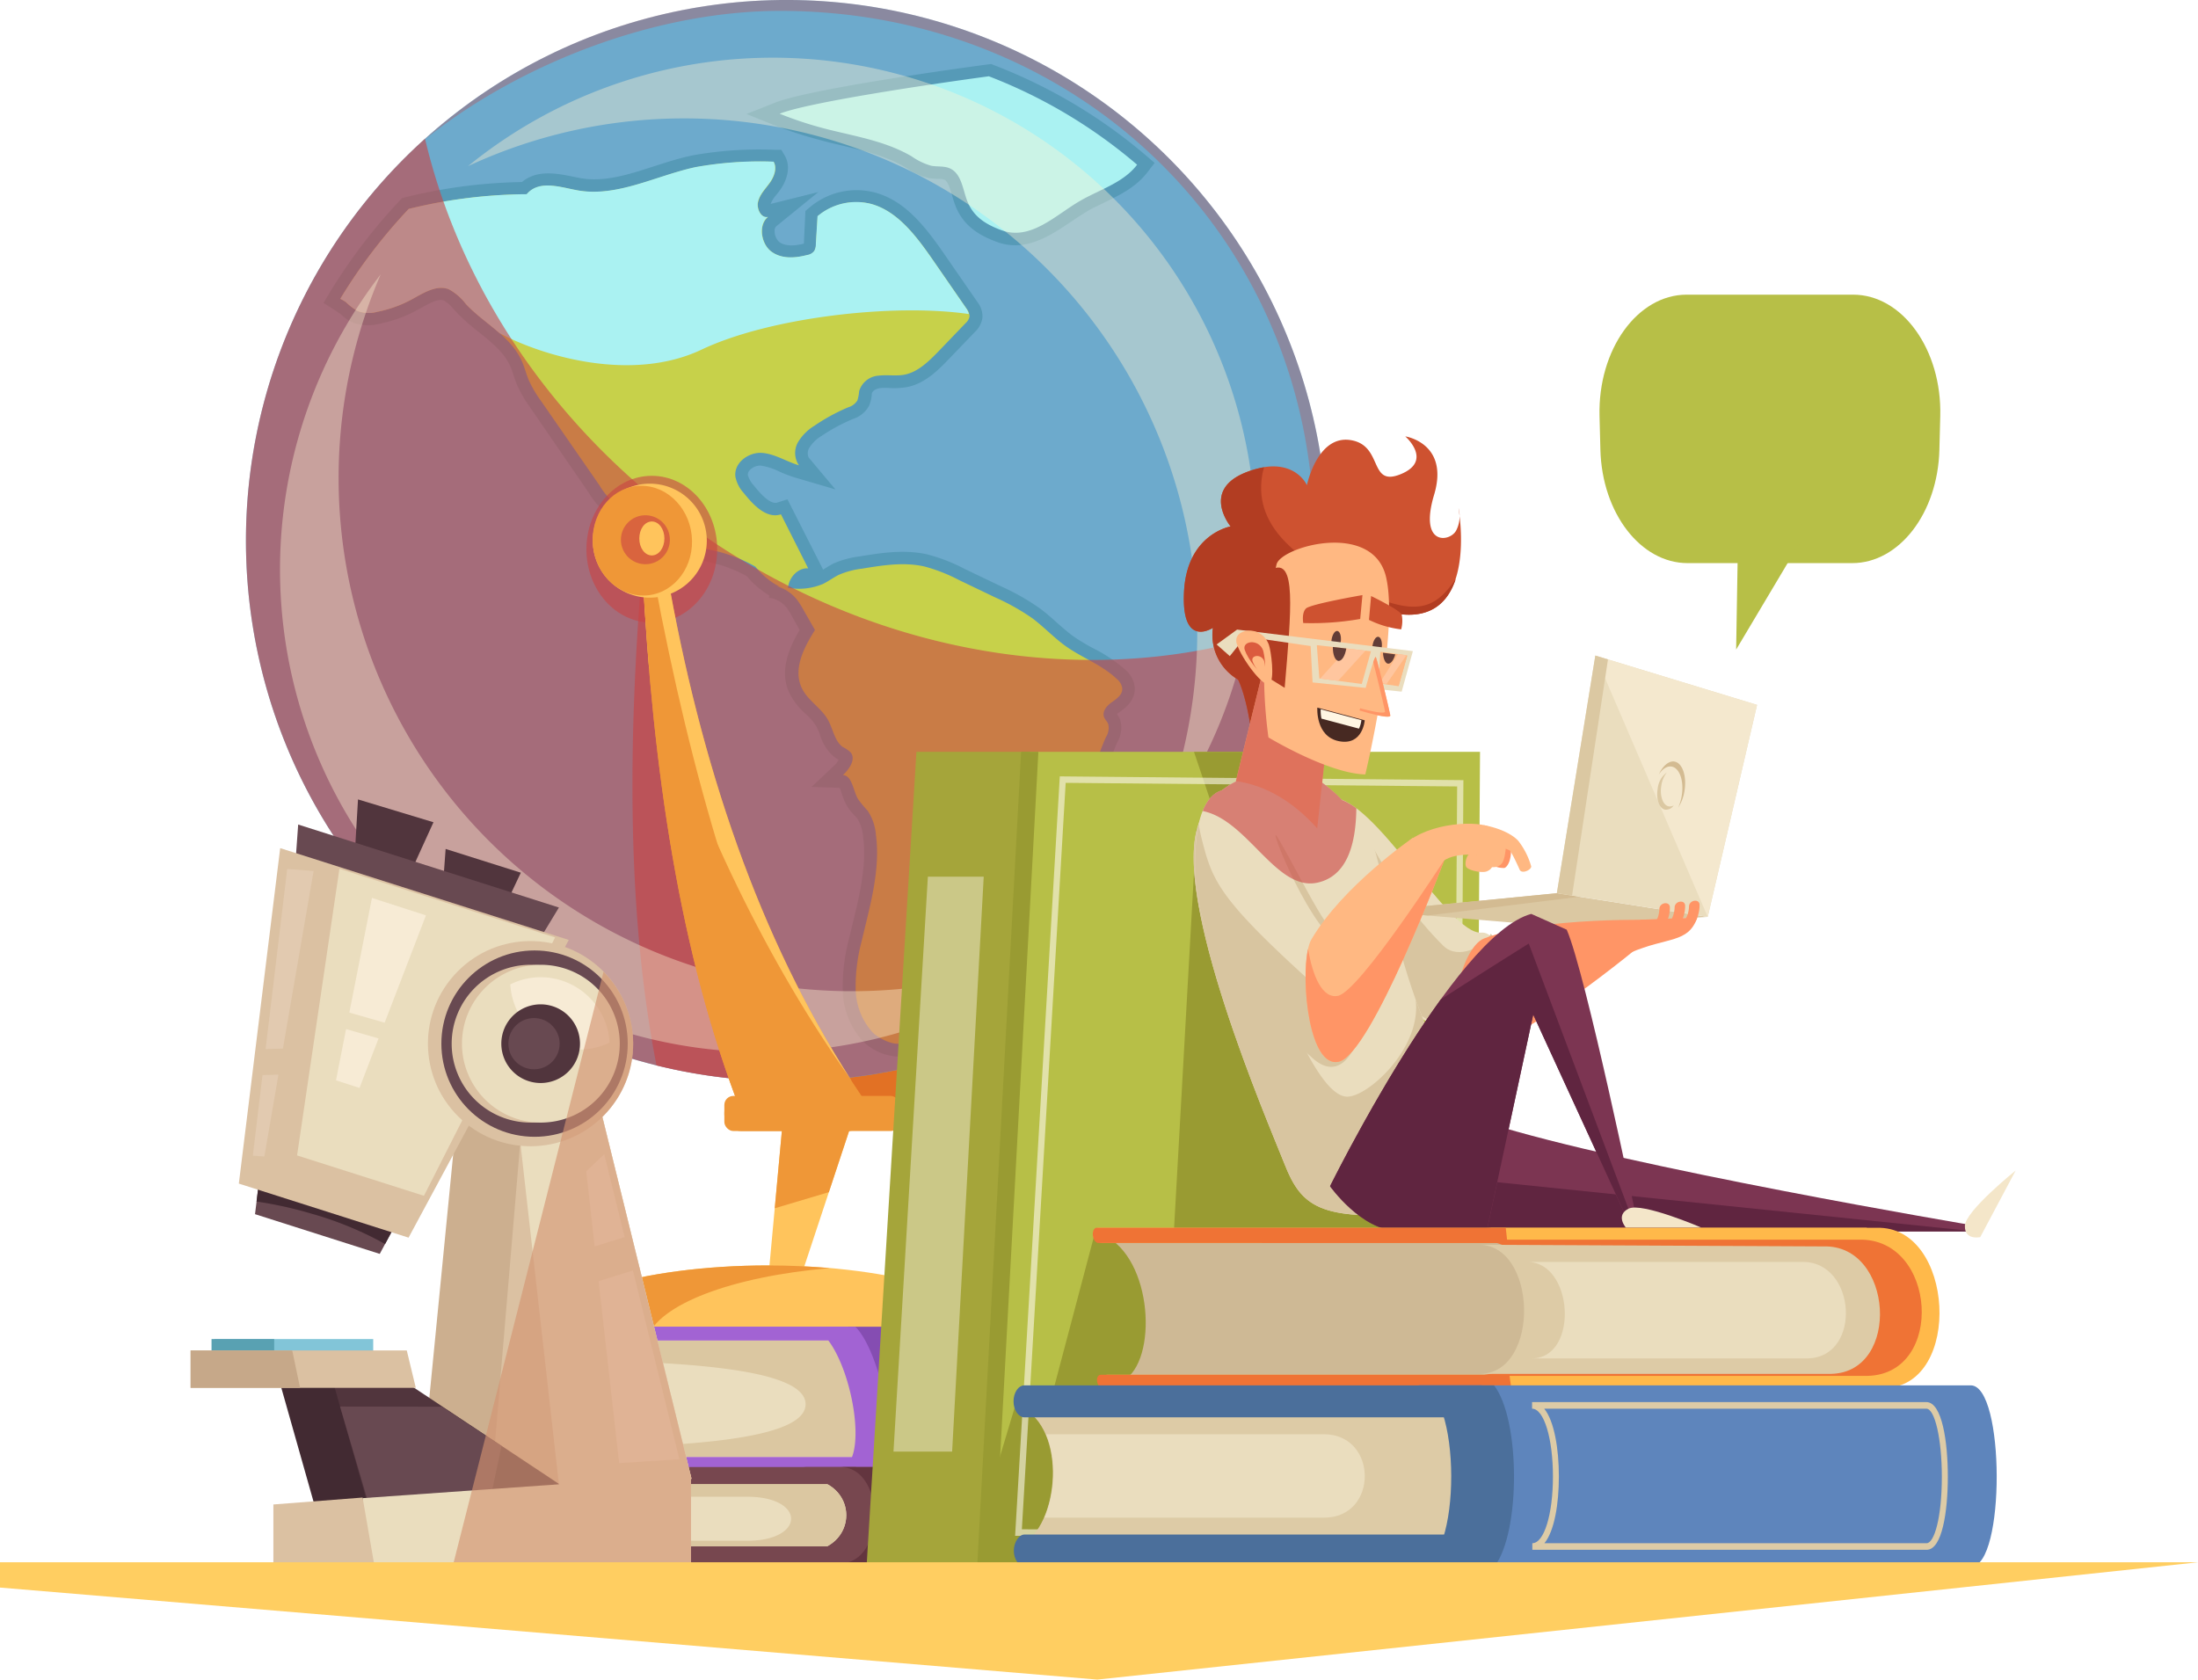 <svg xmlns="http://www.w3.org/2000/svg" viewBox="0 0 403.37 308.26"><defs><style>.cls-1{isolation:isolate;}.cls-2{fill:#e27124;}.cls-3{fill:#6daacc;}.cls-4{fill:#ffc45c;}.cls-5{fill:#ef9737;}.cls-6{fill:#569ab7;}.cls-7{fill:#c7d14a;}.cls-8{fill:#aaf2f2;}.cls-11,.cls-9{fill:#c94343;}.cls-11,.cls-59,.cls-9{mix-blend-mode:multiply;}.cls-9{opacity:0.6;}.cls-10{fill:#fff5d3;opacity:0.39;}.cls-10,.cls-17,.cls-22,.cls-25,.cls-42{mix-blend-mode:overlay;}.cls-11{opacity:0.32;}.cls-12{fill:#eaddbe;}.cls-13,.cls-17{fill:#dbc7a1;}.cls-14{fill:#854db2;}.cls-15{fill:#bf7aed;}.cls-16{fill:#a263d3;}.cls-17{opacity:0.66;}.cls-18{fill:#77474f;}.cls-19{fill:#63353f;}.cls-20{fill:#b7bf47;}.cls-21{fill:#999b32;}.cls-22{opacity:0.58;}.cls-23,.cls-25{fill:#fff9f1;}.cls-24{fill:#a5a53a;}.cls-25{opacity:0.42;}.cls-26{fill:#7c3552;}.cls-27{fill:#602540;}.cls-28{fill:#d8c5a0;}.cls-29{fill:#dbc8a2;}.cls-30{fill:#d3bb92;}.cls-31{fill:#f4e8ce;}.cls-32{fill:#ff9566;}.cls-33{fill:#ffb882;}.cls-34{fill:#ce5230;}.cls-35{fill:#b23d22;}.cls-36{fill:#ceb995;}.cls-37{fill:#ffb94a;}.cls-38{fill:#ef7335;}.cls-39{fill:#ddcba6;}.cls-40{fill:#5e85bc;}.cls-41{fill:#4b6f9b;}.cls-43{fill:#f4e6c9;}.cls-44{fill:#633d37;}.cls-45{fill:#ffc69f;}.cls-46{fill:#db5b3e;}.cls-47{fill:#472922;}.cls-48{fill:#fff6e3;}.cls-49{fill:#ccaf8f;}.cls-50{fill:#51353d;}.cls-51{fill:#dbc1a2;}.cls-52{fill:#422a32;}.cls-53{fill:#82c5d8;}.cls-54{fill:#59a1b2;}.cls-55{fill:#684951;}.cls-56{fill:#c6a889;}.cls-57{fill:#f7ebd5;}.cls-58{fill:#e2cab0;}.cls-59{fill:#d39371;opacity:0.64;}.cls-60{fill:#ffce61;}</style></defs><g class="cls-1"><g id="Layer_2" data-name="Layer 2"><g id="_1" data-name="1"><path class="cls-2" d="M165.31,204.09H140.65c19.61-27.25,31.81-61,38.63-99.36h4.52C181.92,141.05,176.87,175,165.31,204.09Z"/><circle class="cls-3" cx="144.36" cy="99.23" r="99.23" transform="translate(-27.88 131.14) rotate(-45)"/><polygon class="cls-4" points="156.8 204.63 143.76 204.63 140.17 243.52 143.93 243.52 156.8 204.63"/><path class="cls-4" d="M185.77,245.66c-2.41-7.53-21.54-13.41-44.79-13.41s-42.39,5.88-44.8,13.41Z"/><polygon class="cls-5" points="152.11 218.8 156.8 204.63 143.76 204.63 142.18 221.76 152.11 218.8"/><rect class="cls-5" x="132.93" y="201.14" width="32.18" height="6.44" rx="1.65"/><path class="cls-6" d="M165,193.94a10,10,0,0,1-6.54-2.74,14.17,14.17,0,0,1-3.8-9.49,34.52,34.52,0,0,1,1.15-9.43l.65-2.69c1.3-5.33,2.64-10.84,1.93-16.08a7.22,7.22,0,0,0-1.08-3.3c-.18-.23-.38-.44-.58-.66a8.48,8.48,0,0,1-1.37-1.77,12.25,12.25,0,0,1-.86-2.07,11.32,11.32,0,0,0-.42-1.12l-5.16-.16L153,140.6a4.48,4.48,0,0,0,.92-1.15c-.35-.2-.53-.32-.7-.43a8.29,8.29,0,0,1-2.75-4.2,13.72,13.72,0,0,0-.65-1.51,10.58,10.58,0,0,0-2-2.32,12.35,12.35,0,0,1-3.14-4.21c-1.53-3.82.05-7.72,2.07-11.16l-1.32-2.35a13.42,13.42,0,0,0-1-1.66,5,5,0,0,0-2.64-1.78l-.68-.12.81-4.53a4.85,4.85,0,0,1,.55.08v-.12l2.41.5a9,9,0,0,0,5.1-.49,12.77,12.77,0,0,0,1.24-.71c.55-.34,1.11-.68,1.69-1a17.27,17.27,0,0,1,4.85-1.32c3.83-.63,8.15-1.33,12.41-.37a32,32,0,0,1,6.87,2.67l6.64,3.18a42.6,42.6,0,0,1,7.07,4c1.1.8,2.14,1.72,3.17,2.64s2,1.75,3,2.51a38.87,38.87,0,0,0,3.61,2.18,27.87,27.87,0,0,1,6,4,4.89,4.89,0,0,1,1.7,3.11c.24,2.59-2,4.13-2.86,4.71a2,2,0,0,0-.39.32,4.4,4.4,0,0,1,.58,1,5.32,5.32,0,0,1-.49,4.11,35.37,35.37,0,0,0-2.82,19.15,6.11,6.11,0,0,1-.18,3.07,5.51,5.51,0,0,1-2.08,2.49,38.85,38.85,0,0,1-12.68,6.08c-.72.19-1.44.36-2.16.53a22.77,22.77,0,0,0-5.16,1.65c-3.48,1.77-6.05,5.49-7.89,8.53a20.53,20.53,0,0,0-2.54,5.45,13.94,13.94,0,0,0-.11,2.75c0,2.4,0,4.67-1.12,6.22a4.43,4.43,0,0,1-3.25,1.74Zm-7-52.05a10.82,10.82,0,0,1,1,2.26,8.13,8.13,0,0,0,.53,1.34,4.58,4.58,0,0,0,.72.88,12.14,12.14,0,0,1,.88,1,11.23,11.23,0,0,1,2,5.44c.82,6.09-.62,12-2,17.79l-.63,2.64a30.42,30.42,0,0,0-1,8.14,9.72,9.72,0,0,0,2.43,6.43,5.19,5.19,0,0,0,3.07,1.4c0-.26-.07-2.08-.08-3.17a16.41,16.41,0,0,1,.27-4,24.71,24.71,0,0,1,3.08-6.71c2.17-3.58,5.25-8,9.81-10.3a26.72,26.72,0,0,1,6.23-2.05c.68-.16,1.35-.32,2-.5a33.79,33.79,0,0,0,11.09-5.32,3.32,3.32,0,0,0,.46-.38,6.52,6.52,0,0,1-.11-.74,40.12,40.12,0,0,1,3.2-21.69,4.3,4.3,0,0,0,.32-.82,2.36,2.36,0,0,1-.77-1.17c-.65-1.88.27-3.95,2.39-5.41a7.8,7.8,0,0,0,.69-.52l-.15-.15a24.28,24.28,0,0,0-5-3.35,40.47,40.47,0,0,1-4.07-2.47c-1.18-.85-2.29-1.83-3.4-2.81-.92-.83-1.85-1.66-2.84-2.39a38.13,38.13,0,0,0-6.29-3.52l-6.67-3.2a28.59,28.59,0,0,0-5.9-2.33c-3.35-.77-7-.17-10.55.41a13.51,13.51,0,0,0-3.57.92,12.77,12.77,0,0,0-1.24.71,18.81,18.81,0,0,1-1.69,1,10.43,10.43,0,0,1-2.89.92c.14.22.26.45.39.67l2.69,4.81-.73,1.15c-1.71,2.73-3.33,5.83-2.38,8.2a8.61,8.61,0,0,0,2.12,2.69,14.9,14.9,0,0,1,2.77,3.35,21.52,21.52,0,0,1,.9,2.07,5.25,5.25,0,0,0,1.1,2.09,5.7,5.7,0,0,1,2,1.52A4.46,4.46,0,0,1,157.93,141.89Z"/><path class="cls-6" d="M146.94,112.14l-3.27-1.65a15.44,15.44,0,0,1-1.67-.74,16.36,16.36,0,0,1-4.94-4,24.54,24.54,0,0,0-12.62-3.08c-2.63.09-6.26.2-8.21-2.81a9.4,9.4,0,0,1-1-2.31,4.6,4.6,0,0,0-.54-1.32,3.43,3.43,0,0,0-1-.56c-.32-.14-.64-.29-1-.46A14.48,14.48,0,0,1,108,90.37L97.37,74.89a23,23,0,0,1-2.49-4.28c-.24-.56-.43-1.15-.63-1.74s-.31-1-.51-1.43c-1.11-2.67-3.41-4.51-5.84-6.47a39.28,39.28,0,0,1-4.14-3.67l-.52-.57a6.28,6.28,0,0,0-1.81-1.59c-1-.38-2.59.51-4.14,1.37l-.76.42a24.64,24.64,0,0,1-6.93,2.5,8.07,8.07,0,0,1-5.14-.36,8.92,8.92,0,0,1-2-1.47l-1.28-.86L59.36,55.6l1.13-1.86A101.31,101.31,0,0,1,73.31,36.87l.49-.52.69-.17a95.89,95.89,0,0,1,21.3-2.77c2.79-2.34,6.52-1.56,9.31-1,.5.1,1,.21,1.47.29,4.36.77,8.83-.68,13.56-2.21,2.31-.75,4.69-1.51,7.11-2a69.35,69.35,0,0,1,14.84-1h1.31l.64,1.09c1.19,2.07.35,4.58-.84,6.24-.21.31-.45.61-.69.91a5.7,5.7,0,0,0-1.08,1.7l8.76-2.18-7.76,6.31a1.17,1.17,0,0,0-.26.86,2.67,2.67,0,0,0,.85,2c1,.71,2.47.81,4.51.3l.29-6,.77-.65a13.29,13.29,0,0,1,12-2.73c5.57,1.5,9.27,6.3,12.88,11.53l5.92,8.57a4.31,4.31,0,0,1,.92,2.83,4.45,4.45,0,0,1-1.37,2.64l-4.81,5c-1.82,1.89-4.31,4.47-7.64,5.13a14.12,14.12,0,0,1-3.12.18,11.73,11.73,0,0,0-1.78,0c-.68.08-1.47.46-1.58,1a6.52,6.52,0,0,1-.51,2.25,5.08,5.08,0,0,1-2.89,2.4A32.81,32.81,0,0,0,150.78,80a6.66,6.66,0,0,0-2.27,2.2,1.91,1.91,0,0,0-.09,1.79l4.89,5.83-7.43-2.18a23.81,23.81,0,0,1-2.83-1.08,11.59,11.59,0,0,0-3.47-1.11,2.68,2.68,0,0,0-1.92.77,1.19,1.19,0,0,0-.41,1,4.79,4.79,0,0,0,1.1,1.89c2.47,3.15,3.7,3.3,4.26,3.14l1.9-.61L152.3,107l-4.24-.38c-.13,0-.3.07-.47.21a1.85,1.85,0,0,0-.65,1.25l-.11.58ZM80.7,50.56a6.31,6.31,0,0,1,2.57.4,9.35,9.35,0,0,1,3.45,2.72l.47.51a36,36,0,0,0,3.7,3.26c2.75,2.2,5.59,4.48,7.13,8.16.24.57.43,1.16.63,1.75s.32,1,.51,1.43a19.69,19.69,0,0,0,2,3.45L111.9,87.75a11.19,11.19,0,0,0,3.17,3.51l.65.31a6.66,6.66,0,0,1,2.54,1.69,7.64,7.64,0,0,1,1.42,2.88,6,6,0,0,0,.49,1.25c.53.81,2,.83,4,.76A29.44,29.44,0,0,1,139.83,102l.65.55a11.62,11.62,0,0,0,2.68,2.47,6.64,6.64,0,0,1,1.47-1.71l.4-.3-3.11-6.17c-3.53-.14-6.19-3.52-7.29-4.93a8.29,8.29,0,0,1-2-4.06,5.8,5.8,0,0,1,1.69-4.78,7.68,7.68,0,0,1,5.7-2.22,12.68,12.68,0,0,1,3.74.95,7,7,0,0,1,.61-1.64,11.13,11.13,0,0,1,3.79-3.91,36.68,36.68,0,0,1,6.64-3.62,4.65,4.65,0,0,0,.59-.29,2.17,2.17,0,0,1,0-1c.59-2.84,3.27-4.41,5.67-4.7a18.54,18.54,0,0,1,2.47-.08,10.61,10.61,0,0,0,2.08-.08c1.84-.36,3.65-2.24,5.1-3.75l4.68-4.85-5.85-8.52c-3.12-4.53-6.26-8.67-10.35-9.77a8.47,8.47,0,0,0-6.87,1.2l-.24,4a4.71,4.71,0,0,1-.65,2.36A4.37,4.37,0,0,1,148.69,49c-3.56.92-6.44.57-8.57-1a6.92,6.92,0,0,1-2.59-5.44,6.22,6.22,0,0,1,.27-1.85,4.94,4.94,0,0,1-.89-4.17,9.27,9.27,0,0,1,2-3.48l.56-.73c.09-.13.17-.25.24-.37a55.75,55.75,0,0,0-11.56.92c-2.18.47-4.35,1.17-6.64,1.91-5.09,1.64-10.35,3.34-15.86,2.37-.52-.09-1.07-.21-1.62-.32-2.75-.59-4.61-.89-5.54.22l-.72.83h-1.1a90.71,90.71,0,0,0-20.49,2.47A95.75,95.75,0,0,0,65.5,54.17l.06,0a5.22,5.22,0,0,0,1,.81h0a3.72,3.72,0,0,0,2.24,0,19.82,19.82,0,0,0,5.57-2l.72-.4A13.52,13.52,0,0,1,80.7,50.56Z"/><path class="cls-6" d="M186.88,45a9.74,9.74,0,0,1-4-.62c-2.8-1.05-5.87-2.63-7.44-6.36a20.87,20.87,0,0,1-.7-2.11c-.38-1.29-.76-2.62-1.44-2.94a4.12,4.12,0,0,0-1.23-.15,10.15,10.15,0,0,1-1.66-.16A11,11,0,0,1,166.63,31l-.56-.33c-3.51-2.07-7.49-3-11.7-4-1.32-.31-2.65-.62-4-1h0A76,76,0,0,1,142.15,23L137,20.92l5.28-2.09c6.37-2.51,33.55-6.29,39-7l.61-.08.56.22a95.74,95.74,0,0,1,27.87,16.58l1.57,1.35-1.27,1.66c-2.14,2.81-5.17,4.27-8.1,5.68-1.06.52-2.13,1-3.14,1.62s-1.88,1.19-2.84,1.85C193.74,42.56,190.53,44.76,186.88,45Zm-35.14-23.6c1.27.33,2.55.63,3.83.93,4.36,1,8.87,2.06,13,4.47l.61.37a7.82,7.82,0,0,0,2.24,1.08,7.61,7.61,0,0,0,1,.08,7.47,7.47,0,0,1,3,.59c2.49,1.17,3.22,3.67,3.8,5.67a15.77,15.77,0,0,0,.54,1.64c.87,2.07,2.58,3.07,4.89,3.93,2.8,1,5.34-.47,9.2-3.11,1-.72,2.1-1.43,3.14-2s2.29-1.22,3.47-1.79a26.28,26.28,0,0,0,4.87-2.77,91.26,91.26,0,0,0-24.18-14.09c-10.86,1.48-22.58,3.31-30.12,4.84l.73.2Z"/><path class="cls-7" d="M143.12,107.71c-.49-.09-1-.16-1.45-.26a7,7,0,0,1,4.69,2.75,15.94,15.94,0,0,1,1.2,1.93l2,3.5c-1.93,3.06-3.94,6.88-2.58,10.27,1,2.57,3.68,3.87,5,6.28.91,1.67,1.21,3.89,2.7,4.93a5.62,5.62,0,0,1,1.44,1c1,1.26-.29,3.09-1.44,4.15,1.69.05,1.86,2.76,2.76,4.36a19.26,19.26,0,0,0,1.78,2.16,9.3,9.3,0,0,1,1.52,4.37c.88,6.56-1.11,13.14-2.61,19.59a31.94,31.94,0,0,0-1.1,8.8,12.06,12.06,0,0,0,3.12,7.95c1.25,1.23,5,3.19,6.4,1.28,1.14-1.52.31-6.12.83-8.14a22.9,22.9,0,0,1,2.81-6.08c2.32-3.82,5.1-7.51,8.85-9.42,2.45-1.25,5.17-1.66,7.79-2.36a36.7,36.7,0,0,0,11.88-5.7,3.28,3.28,0,0,0,1.26-1.4,4.05,4.05,0,0,0,0-2,37.7,37.7,0,0,1,3-20.4,3.16,3.16,0,0,0,.42-2.35c-.18-.49-.61-.84-.79-1.34-.37-1.08.6-2.13,1.49-2.74s2-1.42,1.85-2.58a2.72,2.72,0,0,0-1-1.66c-2.75-2.6-6.32-3.85-9.35-6-2.18-1.56-4.06-3.59-6.21-5.18a41.36,41.36,0,0,0-6.71-3.76l-6.63-3.18a30.85,30.85,0,0,0-6.39-2.51c-3.76-.85-7.66-.23-11.46.4a15.21,15.21,0,0,0-4.23,1.12c-1,.49-1.92,1.19-2.92,1.68a11.41,11.41,0,0,1-6.44.71,2.84,2.84,0,0,0-.08.42A12.64,12.64,0,0,1,143.12,107.71Z"/><path class="cls-7" d="M65.54,57.05a5.87,5.87,0,0,0,3.69.18A22.38,22.38,0,0,0,75.47,55c2.2-1.19,4.62-2.8,6.89-1.91a9.68,9.68,0,0,1,3.12,2.69c3.45,3.67,8.38,5.93,10.4,10.77.43,1,.71,2.15,1.14,3.18a21.47,21.47,0,0,0,2.28,3.88L110,89.06a12.76,12.76,0,0,0,4,4.2,8.1,8.1,0,0,1,2.57,1.51c.91,1,1,2.7,1.72,3.88,1.3,2,4,1.85,6.22,1.78A27,27,0,0,1,138.63,104a13.76,13.76,0,0,0,4.49,3.71,12.64,12.64,0,0,0,1.41.63,2.84,2.84,0,0,1,.08-.42c.18-2,1.89-3.76,3.71-3.6l-5-9.92c-2.62.85-5-1.63-6.81-3.89a6.31,6.31,0,0,1-1.55-3c-.33-2.61,2.48-4.56,4.86-4.39s4.5,1.6,6.8,2.28a4,4,0,0,1-.16-4.26,8.85,8.85,0,0,1,3-3,35.05,35.05,0,0,1,6.21-3.39,2.93,2.93,0,0,0,1.67-1.25,7.4,7.4,0,0,0,.33-1.71,4,4,0,0,1,3.62-2.85c1.57-.19,3.17.12,4.73-.18,2.5-.5,4.51-2.52,6.37-4.44l4.8-5a2.25,2.25,0,0,0,.74-1.24,2.33,2.33,0,0,0-.54-1.41l-5.92-8.57c-3.12-4.52-6.61-9.31-11.62-10.66a11,11,0,0,0-9.79,2.26c-.1,1.7-.21,3.4-.31,5.1a2.58,2.58,0,0,1-.29,1.27,2,2,0,0,1-1.33.76c-2.21.58-4.71.75-6.57-.65s-2.44-4.86-.6-6.35c-1.25.3-2.15-1.48-1.81-2.83s1.36-2.34,2.15-3.45,1.37-2.68.69-3.85a66.8,66.8,0,0,0-14.33,1c-7.23,1.56-14.37,5.54-21.58,4.27-3.24-.58-7.12-2-9.4.7A92.36,92.36,0,0,0,75,38.35,97.48,97.48,0,0,0,62.45,54.84a11,11,0,0,1,1,.58A11.68,11.68,0,0,0,65.54,57.05Z"/><path class="cls-8" d="M151.08,23.53c5.49,1.44,11.25,2.25,16.23,5.17a11.69,11.69,0,0,0,3.58,1.72c1.15.22,2.39,0,3.46.5,2.18,1,2.36,4.09,3.24,6.18,1.2,2.85,3.54,4.16,6.16,5.14,5.36,2,9.9-2.72,14.39-5.33,3.61-2.11,8-3.34,10.54-6.68A93.46,93.46,0,0,0,181.47,14c-12.27,1.66-33.28,4.85-38.39,6.87A68,68,0,0,0,151.08,23.53Z"/><path class="cls-8" d="M65.54,57.05a5.87,5.87,0,0,0,3.69.18A22.38,22.38,0,0,0,75.47,55c2.2-1.19,4.62-2.8,6.89-1.91a9.68,9.68,0,0,1,3.12,2.69c1.86,2,4.15,3.57,6.19,5.36,8,4.28,24.34,9.1,37.14,3,12.46-5.9,35.13-8.52,49-6.5a3,3,0,0,0-.45-1l-5.92-8.57c-3.12-4.52-6.61-9.31-11.62-10.66a11,11,0,0,0-9.79,2.26c-.1,1.7-.21,3.4-.31,5.1a2.58,2.58,0,0,1-.29,1.27,2,2,0,0,1-1.33.76c-2.21.58-4.71.75-6.57-.65s-2.44-4.86-.6-6.35c-1.25.3-2.15-1.48-1.81-2.83s1.36-2.34,2.15-3.45,1.37-2.68.69-3.85a66.8,66.8,0,0,0-14.33,1c-7.23,1.56-14.37,5.54-21.58,4.27-3.24-.58-7.12-2-9.4.7A92.36,92.36,0,0,0,75,38.35,97.48,97.48,0,0,0,62.45,54.84a11,11,0,0,1,1,.58A11.68,11.68,0,0,0,65.54,57.05Z"/><path class="cls-9" d="M128.33,97.71C101.74,79.08,84.42,52.75,78,25.46a99.22,99.22,0,1,0,164.69,87C208.74,127.49,164.71,123.2,128.33,97.71Z"/><path class="cls-9" d="M122.34,103.44h-4.43c-2.78,33.27-2.79,64.58,2.57,92.11a100,100,0,0,0,22.84,2.89C130.1,171.82,123.68,139.69,122.34,103.44Z"/><path class="cls-10" d="M156.34,181.92A94.2,94.2,0,0,1,69.87,50.35,88.6,88.6,0,0,0,196,173.16,93.83,93.83,0,0,1,156.34,181.92Z"/><path class="cls-9" d="M131.62,100.8c0-7.44-5.38-13.47-12-13.47s-12,6-12,13.47,5.38,13.48,12,13.48S131.62,108.25,131.62,100.8Z"/><path class="cls-5" d="M136,204.09h24.13c-19.19-27.25-31.14-61-37.81-99.36h-4.43C119.76,141.05,124.7,175,136,204.09Z"/><path class="cls-4" d="M156.29,198.35c-16.95-26.19-27.74-57.87-33.95-93.62h-4.43q.47,8.94,1.19,17.67C128.51,150.89,140.7,176.43,156.29,198.35Z"/><path class="cls-5" d="M152.25,232.74c-3.61-.31-7.37-.49-11.27-.49-23.25,0-42.39,5.88-44.8,13.41h22.55C120.74,239.39,134.34,234.28,152.25,232.74Z"/><path class="cls-5" d="M153.47,204.45v-.17a3.14,3.14,0,0,1,3.13-3.14H136.06a3.14,3.14,0,0,0-3.13,3.14v.17a3.13,3.13,0,0,0,3.13,3.13H156.6A3.13,3.13,0,0,1,153.47,204.45Z"/><path class="cls-5" d="M122.65,106.42c-.1-.57-.21-1.12-.31-1.69h-4.43c1.85,36.32,6.79,70.28,18.11,99.36h15.46c-15.21-28.59-24.69-62-31.39-97.67Z"/><path class="cls-4" d="M129.71,99.23a10.46,10.46,0,1,0-10.46,10.46A10.46,10.46,0,0,0,129.71,99.23Z"/><path class="cls-5" d="M127,99.23c-.1-5.56-4.27-10.07-9.3-10.07s-9,4.51-8.94,10.07,4.26,10.07,9.3,10.07S127.1,104.79,127,99.23Z"/><path class="cls-9" d="M122.93,99.07a4.49,4.49,0,1,0-4.48,4.48A4.47,4.47,0,0,0,122.93,99.07Z"/><path class="cls-11" d="M144.36,0A98.85,98.85,0,0,0,77.45,26c17-13.81,42.12-24,65.77-24C198,2,241.15,43.8,241.15,98.6c0,29-14.53,59.62-34.39,77.77A99.22,99.22,0,0,0,144.36,0Z"/><path class="cls-10" d="M125.56,21.73A94.22,94.22,0,0,1,212,153.3,88.6,88.6,0,0,0,85.88,30.5,93.84,93.84,0,0,1,125.56,21.73Z"/><path class="cls-4" d="M121.93,98.83c0-1.72-1-3.12-2.31-3.12s-2.3,1.4-2.3,3.12,1,3.11,2.3,3.11S121.93,100.55,121.93,98.83Z"/><path class="cls-12" d="M88.93,244.67h60.83c10.76,0,17,23.73,6.22,23.73H95.16C100.23,265.21,97.26,248.44,88.93,244.67Z"/><path class="cls-13" d="M149.76,244.67H88.93a12.66,12.66,0,0,1,5.25,4.94c.87,0,1.72,0,2.6,0,28.2,0,51.06,1.48,51.06,8.11s-22.73,8.09-50.83,8.1a4.93,4.93,0,0,1-1.85,2.61H156C166.75,268.4,160.52,244.67,149.76,244.67Z"/><path class="cls-14" d="M151.11,243.5h25.5c4.51,0,9.06,26.07,4.55,26.07h-25.5C161.5,269.57,156.94,243.5,151.11,243.5Z"/><path class="cls-15" d="M88.12,243.5h67.52l.94,2.47H89.06a2.33,2.33,0,0,1-2.1-1.23h0C86.7,244.05,87.22,243.5,88.12,243.5Z"/><path class="cls-15" d="M92.74,267.43H160l.93,2.14H93.68a2.4,2.4,0,0,1-2.1-1.07h0C91.32,267.91,91.84,267.43,92.74,267.43Z"/><path class="cls-16" d="M148.22,243.5h-60c-.94,0-1.48.55-1.21,1.24h0A2.44,2.44,0,0,0,89.14,246H152c3.85,5.09,6.23,16.67,4.34,21.46H93c-.94,0-1.48.48-1.21,1.07A2.5,2.5,0,0,0,94,269.57h68.48c2.62-4.34-1.06-21.72-5.51-26.07Z"/><path class="cls-17" d="M176.62,249.27H169a36.33,36.33,0,0,1,2.54,14.54h7.66C181.67,263.81,179.13,249.27,176.62,249.27Z"/><path class="cls-18" d="M147.35,269.25h41.1c5.26,0,5.26,17.68,0,17.68h-41.1C154.15,286.93,154.15,269.25,147.35,269.25Z"/><path class="cls-12" d="M86.41,271.33h60.82c10.76,0,10.76,13.52,0,13.52H86.41C92.32,283,93.74,273.48,86.41,271.33Z"/><path class="cls-13" d="M147.23,271.33H86.41a6.68,6.68,0,0,1,4.25,3.37h46.45c10.76,0,10.76,8.08,0,8.08H89.51a6.66,6.66,0,0,1-3.1,2.07h60.82C158,284.85,158,271.33,147.23,271.33Z"/><path class="cls-18" d="M87,269.25h70.12v3.12H87a1.6,1.6,0,0,1-1.63-1.56h0A1.6,1.6,0,0,1,87,269.25Z"/><path class="cls-18" d="M87,283.81h70.12v3.12H87a1.59,1.59,0,0,1-1.63-1.56h0A1.6,1.6,0,0,1,87,283.81Z"/><path class="cls-19" d="M188.45,269.25H154.18c8.39,0,8.39,17.68,0,17.68h34.27C193.71,286.93,193.71,269.25,188.45,269.25Z"/><polygon class="cls-20" points="271.61 137.99 188.65 137.99 176.94 287.5 270.64 287.5 271.61 137.99"/><polygon class="cls-21" points="263.24 221.06 232.09 138 219.12 138 224.15 152.97 219.57 152.05 215.45 225.65 201.1 225.65 193.47 254.5 187.36 254.5 181.86 272.82 179.57 287.33 271.64 287.33 263.24 221.06"/><g class="cls-22"><path class="cls-23" d="M267.68,282.32l-81.39-.44,8.2-139.39,74.07.69Zm-80.15-1.65,79,.43.88-136.76-71.84-.66Z"/></g><polygon class="cls-24" points="189.13 137.99 168.18 137.99 159.03 287.5 181.02 287.5 189.13 137.99"/><polygon class="cls-25" points="180.53 160.9 170.28 160.9 163.97 266.42 174.73 266.42 180.53 160.9"/><polygon class="cls-21" points="187.39 137.99 179.33 287.5 182.45 287.5 190.56 137.99 187.39 137.99"/><path class="cls-20" d="M309.54,54.08h30.53c9.06,0,16.31,10.1,16,22.28l-.16,6.21c-.3,11.59-7.37,20.78-16,20.78H309.7c-8.62,0-15.69-9.19-16-20.78l-.16-6.21C293.23,64.18,300.48,54.08,309.54,54.08Z"/><polygon class="cls-20" points="318.61 119.22 319.01 95.37 332.17 96.45 318.61 119.22"/><path class="cls-26" d="M273,206.1c25.7,8.15,89.23,18.82,89.23,18.82l-.36,1.09H263.09Z"/><polygon class="cls-27" points="267.06 216.18 263.09 226.01 361.9 226.01 361.93 225.95 267.06 216.18"/><path class="cls-12" d="M268.76,191.68c-20.19-11.87-21.9-14.68-25.47-22.07s-6.55-22.67,1.11-23.15,21.47,25.22,27.47,24.71S279.92,198.23,268.76,191.68Z"/><path class="cls-28" d="M273.58,171.39c-1.24,2.4-6,4.87-8.71,2.19-11.32-11.23-12.77-21.53-18.58-24.58-.64-.34-5.45.46-5.75-.3-2.3,4.81.06,14.87,2.75,20.45,3.57,7.39,5.28,10.2,25.47,22.07C278.77,197.1,278.14,175.52,273.58,171.39Z"/><path class="cls-12" d="M251.48,153.88c-4.43-8-10.29-11.21-10.29-11.21s-15.93-5-21.17,8.41,12.66,54.84,15.74,62.62,6.52,10.32,23.89,9.05l14.66-15.92C257.84,193.61,254.39,159.16,251.48,153.88Z"/><path class="cls-28" d="M259.79,183.42c1.2,9-9,18.14-12.73,17.85-6.05-.47-14.06-23-20.62-41.89a47.76,47.76,0,0,1-2.76-13.82,14.68,14.68,0,0,0-3.66,5.52c-5.25,13.4,12.66,54.84,15.74,62.62s6.52,10.32,23.89,9.05l14.66-15.92C267.58,201.43,263,192.48,259.79,183.42Z"/><polygon class="cls-29" points="258.02 166.65 285.71 163.93 313.4 168.28 284.46 169.91 257.85 167.68 258.02 166.65"/><polygon class="cls-30" points="289.86 164.58 285.71 163.93 258.02 166.65 257.85 167.68 262.01 168.03 289.86 164.58"/><polygon class="cls-12" points="292.77 120.32 285.71 163.93 313.4 168.28 322.45 129.37 292.77 120.32"/><polygon class="cls-31" points="292.77 120.32 313.4 168.28 322.45 129.37 292.77 120.32"/><polygon class="cls-29" points="295.09 121.03 292.77 120.32 285.71 163.93 288.5 164.37 295.09 121.03"/><path class="cls-12" d="M240.85,192.72c-17.36-15.73-18.48-17.38-20.47-25.35s-1.81-23.53,5.79-22.44,15.74,27.87,21.72,28.6S250.44,201.4,240.85,192.72Z"/><path class="cls-28" d="M247.89,173.53c-3.79-.46-8.45-11.41-13.3-19.63-2.79-4.74,6.61,19.21,12.58,19.93,4.69.57,3.59,17.42-1.74,20.44C251.37,192.42,252.78,174.12,247.89,173.53Z"/><path class="cls-28" d="M240.93,180.52c-17.36-15.72-18.46-18.82-20.45-26.79-.19-.76-.36-1.6-.51-2.49a38.92,38.92,0,0,0,.41,16.13c2,8,3.09,11.06,20.45,26.79,8.21,7.44,11.91-12.45,9-18.78C248.37,180.71,245.29,184.46,240.93,180.52Z"/><path class="cls-32" d="M272.35,172.24c10.59-4.08,32.5-3.39,32.5-3.39l-2.75,3.81s-25.39,21.31-31.51,19C264.22,189.23,268.05,173.9,272.35,172.24Z"/><path class="cls-33" d="M240.65,172.44c5.74-9.83,18.61-18.66,18.61-18.66l5.82,4s-13.4,35.77-19.41,37.09S238.37,176.35,240.65,172.44Z"/><path class="cls-32" d="M245.57,182.76c-2.88.63-4.68-3.6-5.52-8.61-1.36,6.12.24,21.9,5.62,20.72,6-1.32,19.41-37.09,19.41-37.09S249.56,181.88,245.57,182.76Z"/><path class="cls-34" d="M267.66,93.26s.1.54.2,1.43A5.14,5.14,0,0,0,267.66,93.26Z"/><path class="cls-34" d="M267.86,94.69a5.61,5.61,0,0,1-.61,2.64c-1.08,2.17-6.92,3-4.07-6.51s-5.29-10.73-5.29-10.73,5.15,4.48-.82,6.93-3.12-5.3-9.23-6.25-8,8.28-8,8.28-2.44-5.7-11-2.44-3,10-3,10-8,1.36-8.55,11.95,5.3,6.65,5.3,6.65a9.45,9.45,0,0,0,4.61,9.5s1.49,2.72,2.44,9.64L254,112.13C269.31,116.4,268.46,99.76,267.86,94.69Z"/><path class="cls-35" d="M250.49,108.77c-10.81-5.09-20.87-11.36-18.77-22,.07-.33.17-.64.25-1a15.66,15.66,0,0,0-3.13.86c-8.55,3.26-3,10-3,10s-8,1.36-8.55,11.95,5.3,6.65,5.3,6.65a9.45,9.45,0,0,0,4.61,9.5s1.49,2.72,2.44,9.64L254,112.13c8.05,2.24,11.64-1.27,13.16-5.85C263.85,110.9,260.87,113.65,250.49,108.77Z"/><path class="cls-33" d="M232.23,121.22l-5.43,22.13c5.53.79,10.49,3.76,14.93,8.68l2.58-23.75Z"/><path class="cls-26" d="M287.52,170.63l-6.51-2.9c-14.12,3.81-36.92,50-36.92,50s5.79,8.14,12.3,8.14h16.47l8.51-39.64,17.55,38.19,1.45-.54S291,178.59,287.52,170.63Z"/><path class="cls-27" d="M280.55,173.17s-8.81,5.51-16.15,10.26c-10.65,14.7-20.31,34.26-20.31,34.26s5.79,8.14,12.3,8.14h16.47l8.51-39.64,17.55,38.19.77-.28Z"/><path class="cls-36" d="M202.49,226.66h71.07c12.57,0,16.19,26.76,3.61,26.76H206.11C212.53,249.82,211.64,230.91,202.49,226.66Z"/><path class="cls-37" d="M272.5,225.34h71.9c14.28-.43,15.86,29,1.58,29.4h-71.9C286.32,254.37,284.75,225,272.5,225.34Z"/><path class="cls-37" d="M201.86,225.34H342.58l.59,2.79H202.44a1.93,1.93,0,0,1-1.87-1.39h0A1.18,1.18,0,0,1,201.86,225.34Z"/><path class="cls-37" d="M203.27,252.32H343.75l.63,2.42H203.9a2,2,0,0,1-1.89-1.21h0C201.83,252.86,202.4,252.32,203.27,252.32Z"/><path class="cls-38" d="M201.24,225.34h75.09l.31,2.79H201.56c-.47,0-.92-.62-1-1.39h0C200.47,226,200.78,225.34,201.24,225.34Z"/><path class="cls-38" d="M202,252.32H277l.34,2.42h-75c-.47,0-.92-.54-1-1.21h0C201.23,252.86,201.53,252.32,202,252.32Z"/><path class="cls-38" d="M269.24,227.52h71.9c14.29-.36,15.86,24.68,1.58,25h-71.9C288.21,251.44,286.64,226.4,269.24,227.52Z"/><path class="cls-39" d="M271.18,228.45l63.51.31c12.78-.34,14.19,23.05,1.41,23.39H271.76C282.72,251.86,282.14,228.16,271.18,228.45Z"/><path class="cls-12" d="M280.14,231.61h50.52c10-.26,11.15,17.44,1.11,17.7H281.25C289.85,249.09,288.74,231.39,280.14,231.61Z"/><path class="cls-40" d="M260.18,254.26H361.67c6.29,0,6.37,33.24.08,33.24H260.26C268.4,287.5,268.32,254.26,260.18,254.26Z"/><path class="cls-39" d="M187.24,258.17h72.81c12.88,0,12.94,25.42.06,25.42H187.3C194.37,280.17,196,262.21,187.24,258.17Z"/><path class="cls-12" d="M243,278.54c10,0,9.91-15.31-.05-15.31h-51c2,4.55,1.67,10.82-.29,15.31Z"/><path class="cls-41" d="M188,254.26h83.92l0,5.87H188c-1.08,0-2-1.31-2-2.93h0C186,255.58,186.89,254.26,188,254.26Z"/><path class="cls-41" d="M188,281.64H272v5.86H188.05c-1.08,0-2-1.31-2-2.93h0C186.08,283,187,281.64,188,281.64Z"/><path class="cls-41" d="M260.26,287.5h14c4.82-6.27,4.77-27-.08-33.24h-14C268.32,254.26,268.4,287.5,260.26,287.5Z"/><g class="cls-42"><path class="cls-39" d="M353.57,284.44H281.21v-1.21c2.15,0,3.78-5.27,3.78-12.25s-1.65-12.44-3.83-12.44v-1.21h72.36c2.9,0,3.94,7.37,3.94,13.68S356.44,284.44,353.57,284.44Zm-70.14-1.21h70.14c1.37,0,2.79-4.57,2.79-12.22,0-6.88-1.28-12.47-2.84-12.47H283.39c1.84,2.26,2.69,7.37,2.69,12.44S285.25,281,283.43,283.23Z"/></g><path class="cls-43" d="M312.2,225.29H298.36s-1.94-2.24.51-3.46S312.2,225.29,312.2,225.29Z"/><path class="cls-43" d="M369.91,214.83l-6.5,12.22s-2.89.66-2.82-2.07S369.91,214.83,369.91,214.83Z"/><path class="cls-9" d="M241.76,162c5.29-1.16,7.07-6.7,7.15-13.64a11.35,11.35,0,0,0-2.62-1.53,26.8,26.8,0,0,0-3.64-3.19l1.66-15.34-12.08-7.06-5.43,22.13.11,0a12.67,12.67,0,0,0-2.62,1.66c-1.63.44-2.79,1.86-3.58,3.82C229,150.49,234.18,163.63,241.76,162Z"/><path class="cls-33" d="M234.27,103.58a87.79,87.79,0,0,0-1.49,31.76s11,6.65,17.78,6.79c0,0,6.24-25.93,3.8-36.25S235.08,100.32,234.27,103.58Z"/><path class="cls-35" d="M235.76,126.24c1.23-14.51,2.14-23.93-2.3-21.77S230.54,123,230.54,123Z"/><path class="cls-44" d="M253.58,118.79c.12-1-.17-1.86-.64-1.92s-.95.71-1.07,1.72.17,1.86.64,1.92S253.46,119.8,253.58,118.79Z"/><path class="cls-44" d="M246.06,117.72c.12-1-.17-1.86-.64-1.92s-.95.72-1.07,1.72.17,1.87.64,1.92S245.94,118.73,246.06,117.72Z"/><polygon class="cls-12" points="259.29 119.5 257.23 126.94 240.88 125.25 240.52 118.57 228.55 116.83 225.69 120.42 223.27 118.28 227.03 115.55 259.29 119.5"/><polygon class="cls-33" points="253.32 119.73 258.25 120.39 256.68 125.94 253.06 125.43 253.32 119.73"/><polygon class="cls-33" points="253.32 119.62 258.25 120.28 256.68 125.83 253.06 125.32 253.32 119.62"/><polygon class="cls-45" points="253.21 125.34 254.46 125.52 258.11 120.26 256.56 120.05 253.21 125.34"/><path class="cls-33" d="M232.86,118.33c-1.42-3.87-6.83-3-5.88-.14s5,8.17,6,7.32S233.25,119.39,232.86,118.33Z"/><path class="cls-33" d="M252.45,120.55c.16-.1,2.55,9.89,2.69,10.76s-5.64-.87-5.64-.87S252,120.82,252.45,120.55Z"/><path class="cls-46" d="M231.8,119.36c-.82-2.21-3.92-1.73-3.37-.08s2.85,4.68,3.45,4.19S232,120,231.8,119.36Z"/><path class="cls-33" d="M232,121.34c-.52-1.41-2.49-1.1-2.14,0s1.81,3,2.2,2.67S232.13,121.73,232,121.34Z"/><polygon class="cls-33" points="251.59 119.53 249.91 125.53 242.12 124.52 241.66 118.41 251.59 119.53"/><polygon class="cls-45" points="250.59 119.42 247.27 119.04 242.27 124.54 245.55 124.97 250.59 119.42"/><path class="cls-32" d="M252.45,120.55a3.46,3.46,0,0,0-.44,1c.76,2.88,2.06,8.39,2.16,9s-2.9-.11-4.56-.56l-.11.41s5.78,1.74,5.64.87S252.61,120.45,252.45,120.55Z"/><path class="cls-44" d="M254.75,121.81c.53,0,1-.67,1.31-1.71l-2.26-.3C253.85,120.91,254.22,121.76,254.75,121.81Z"/><path class="cls-44" d="M245.66,121.3c.61,0,1.2-.94,1.4-2.28l-2.46-.28C244.58,120.14,245,121.25,245.66,121.3Z"/><path class="cls-34" d="M239.17,114.35a51.61,51.61,0,0,0,10.45-.75l.41-4.38s-9.52,1.64-10.36,2.46S239.17,114.35,239.17,114.35Z"/><path class="cls-34" d="M257.14,115.51a18.22,18.22,0,0,1-5.91-1.74l.39-4.38s5.26,2.54,5.62,3.43A5.88,5.88,0,0,1,257.14,115.51Z"/><path class="cls-47" d="M250.45,132.2l-8.7-2.33s-.37,5.33,4,6.17S250.45,132.2,250.45,132.2Z"/><path class="cls-48" d="M249.4,133.73a5.32,5.32,0,0,0,.44-1.56l-7.47-2a7.32,7.32,0,0,0,.14,1.72Z"/><path class="cls-29" d="M306.27,148c-1.09-.18-1.71-1.9-1.39-3.83a5.09,5.09,0,0,1,1-2.39,4.23,4.23,0,0,0-1.67,3c-.32,1.93.3,3.64,1.39,3.82a1.72,1.72,0,0,0,1.56-.78A1.38,1.38,0,0,1,306.27,148Z"/><path class="cls-30" d="M307.27,139.77c-1-.17-2.14.81-2.85,2.36.67-1,1.52-1.58,2.34-1.44,1.48.25,2.32,2.66,1.86,5.39a8.58,8.58,0,0,1-.65,2.15,7.77,7.77,0,0,0,1.16-3.06C309.58,142.43,308.75,140,307.27,139.77Z"/><path class="cls-32" d="M277.23,155.08c.29,2.42-.45,3.94-1.13,4.22a4.38,4.38,0,0,1-3.39-1.41C272.32,157.12,277,153,277.23,155.08Z"/><path class="cls-33" d="M276.47,153.68c-.2,4.53-.76,4.94-1.62,5.34s-3.57-.15-3.87-.86.2-2.5.91-2.34a12.77,12.77,0,0,0,1.58.2Z"/><path class="cls-33" d="M274.15,152.36c-1.19-1.84-10.47-1.76-15.41,1.83l5,5c1.64-2.67,6-2.45,8.65-2.22S275.35,154.19,274.15,152.36Z"/><path class="cls-33" d="M274.54,154.56c-.2,4.53-.76,4.93-1.63,5.34s-3.56-.15-3.87-.86.21-2.5.92-2.34a12.54,12.54,0,0,0,1.58.2Z"/><path class="cls-33" d="M272.25,151.43c3.12.58,5.34,1.75,6.38,2.89A13.69,13.69,0,0,1,281,159c.05.66-1.74,1.48-2.12.61s-1.58-3.47-1.9-3.58-3.5-1.46-3.65-1.44A24.76,24.76,0,0,1,272.25,151.43Z"/><path class="cls-32" d="M299.12,174.88c6.95-3,10.69-1.68,12.37-6.49L301,168.8Z"/><path class="cls-32" d="M307.06,170.83a5.1,5.1,0,0,0,2.9-4.43c0-1.22,1.89-1.52,1.94-.35a6.37,6.37,0,0,1-.92,3.36C310.47,170.17,307.06,170.83,307.06,170.83Z"/><path class="cls-32" d="M304.42,171a5.12,5.12,0,0,0,2.9-4.43c0-1.22,1.88-1.53,1.93-.36a6.34,6.34,0,0,1-.92,3.36C307.83,170.37,304.42,171,304.42,171Z"/><path class="cls-32" d="M301.62,171.29a5.11,5.11,0,0,0,2.9-4.43c0-1.22,1.88-1.53,1.93-.35a6.31,6.31,0,0,1-.92,3.35C305,170.63,301.62,171.29,301.62,171.29Z"/><polygon class="cls-49" points="103.27 188.2 83.85 204.89 77.1 273.79 114.2 271.4 103.27 188.2"/><polygon class="cls-50" points="79.55 150.91 65.7 146.72 64.93 159.82 74.21 162.63 79.55 150.91"/><polygon class="cls-50" points="95.58 160.17 81.78 155.81 80.82 168.89 90.08 171.81 95.58 160.17"/><polygon class="cls-51" points="106.55 188.76 95.41 210.46 90.08 273.79 126.91 271.42 106.55 188.76"/><polygon class="cls-52" points="50.86 252 58.97 280.66 84.25 280.66 84.25 269.47 61.76 251.76 50.86 252"/><rect class="cls-53" x="39.36" y="245.76" width="29.13" height="2.64"/><rect class="cls-54" x="38.82" y="245.76" width="11.5" height="2.64"/><polygon class="cls-50" points="60.67 252 68.78 280.66 115.09 280.66 71.57 251.76 60.67 252"/><polygon class="cls-51" points="74.65 247.85 34.98 247.85 34.98 254.72 76.31 254.72 74.65 247.85"/><polygon class="cls-55" points="81.11 258.18 62.41 258.15 67.66 276.04 90.08 274.63 92.04 265.39 81.11 258.18"/><polygon class="cls-56" points="53.63 247.85 34.98 247.85 34.98 254.72 55.07 254.72 53.63 247.85"/><polygon class="cls-12" points="102.63 272.98 126.91 271.42 106.55 188.76 94.42 200.23 102.63 272.98"/><polygon class="cls-55" points="91.31 189.97 52.38 177.58 46.8 222.84 69.69 230.13 91.31 189.97"/><path class="cls-52" d="M57.1,222.73a62.69,62.69,0,0,1,13.57,5.59L91.31,190,52.38,177.58l-5.3,42.94A72.81,72.81,0,0,1,57.1,222.73Z"/><polygon class="cls-55" points="102.57 166.56 54.72 151.33 51.56 195.32 79.71 204.28 102.57 166.56"/><polygon class="cls-51" points="104.38 172.51 51.42 155.66 43.83 217.23 74.98 227.15 104.38 172.51"/><polygon class="cls-12" points="101.87 172.05 62.29 159.45 54.52 212.06 77.8 219.47 101.87 172.05"/><circle class="cls-51" cx="97.37" cy="191.54" r="18.83" transform="translate(-110.24 136.14) rotate(-48.11)"/><circle class="cls-55" cx="98.1" cy="191.54" r="17.1"/><path class="cls-51" d="M82.89,191.54a14.48,14.48,0,1,0,14.48-14.47A14.48,14.48,0,0,0,82.89,191.54Z"/><path class="cls-12" d="M84.78,191.54a14.48,14.48,0,1,0,14.48-14.47A14.48,14.48,0,0,0,84.78,191.54Z"/><polygon class="cls-12" points="66.54 274.96 66.54 286.93 126.81 286.93 126.81 270.71 66.54 274.96"/><polygon class="cls-51" points="66.54 274.85 50.17 276.12 50.17 286.93 68.64 286.93 66.54 274.85"/><path class="cls-57" d="M93.65,180.67a12.69,12.69,0,0,0,18.22,10.68,12.7,12.7,0,0,0-12.68-12A12.56,12.56,0,0,0,93.65,180.67Z"/><polygon class="cls-57" points="114.64 227.05 110.89 211.83 107.58 214.97 109.13 228.76 114.64 227.05"/><polygon class="cls-57" points="116.15 233.18 109.85 235.13 113.62 268.53 124.69 267.82 116.15 233.18"/><polygon class="cls-57" points="70.59 187.7 78.17 168 68.26 164.8 64.11 185.84 70.59 187.7"/><polygon class="cls-57" points="63.51 188.87 61.66 198.28 65.98 199.67 69.47 190.59 63.51 188.87"/><polygon class="cls-58" points="51.92 192.45 57.55 159.86 52.71 159.48 48.74 192.54 51.92 192.45"/><polygon class="cls-58" points="48.17 197.31 46.4 212.1 48.51 212.26 51.1 197.23 48.17 197.31"/><path class="cls-50" d="M92,191.54a7.22,7.22,0,1,0,7.22-7.21A7.22,7.22,0,0,0,92,191.54Z"/><path class="cls-55" d="M93.3,191.54a4.7,4.7,0,1,0,4.7-4.69A4.69,4.69,0,0,0,93.3,191.54Z"/><path class="cls-59" d="M126.81,271v-.27h-.07L110.54,205a18.77,18.77,0,0,0,.22-26.65L83.21,286.93h43.6v-15.5h.1Z"/><polygon class="cls-60" points="403.37 286.73 0 286.73 0 291.37 201.37 308.26 403.37 286.73"/></g></g></g></svg>